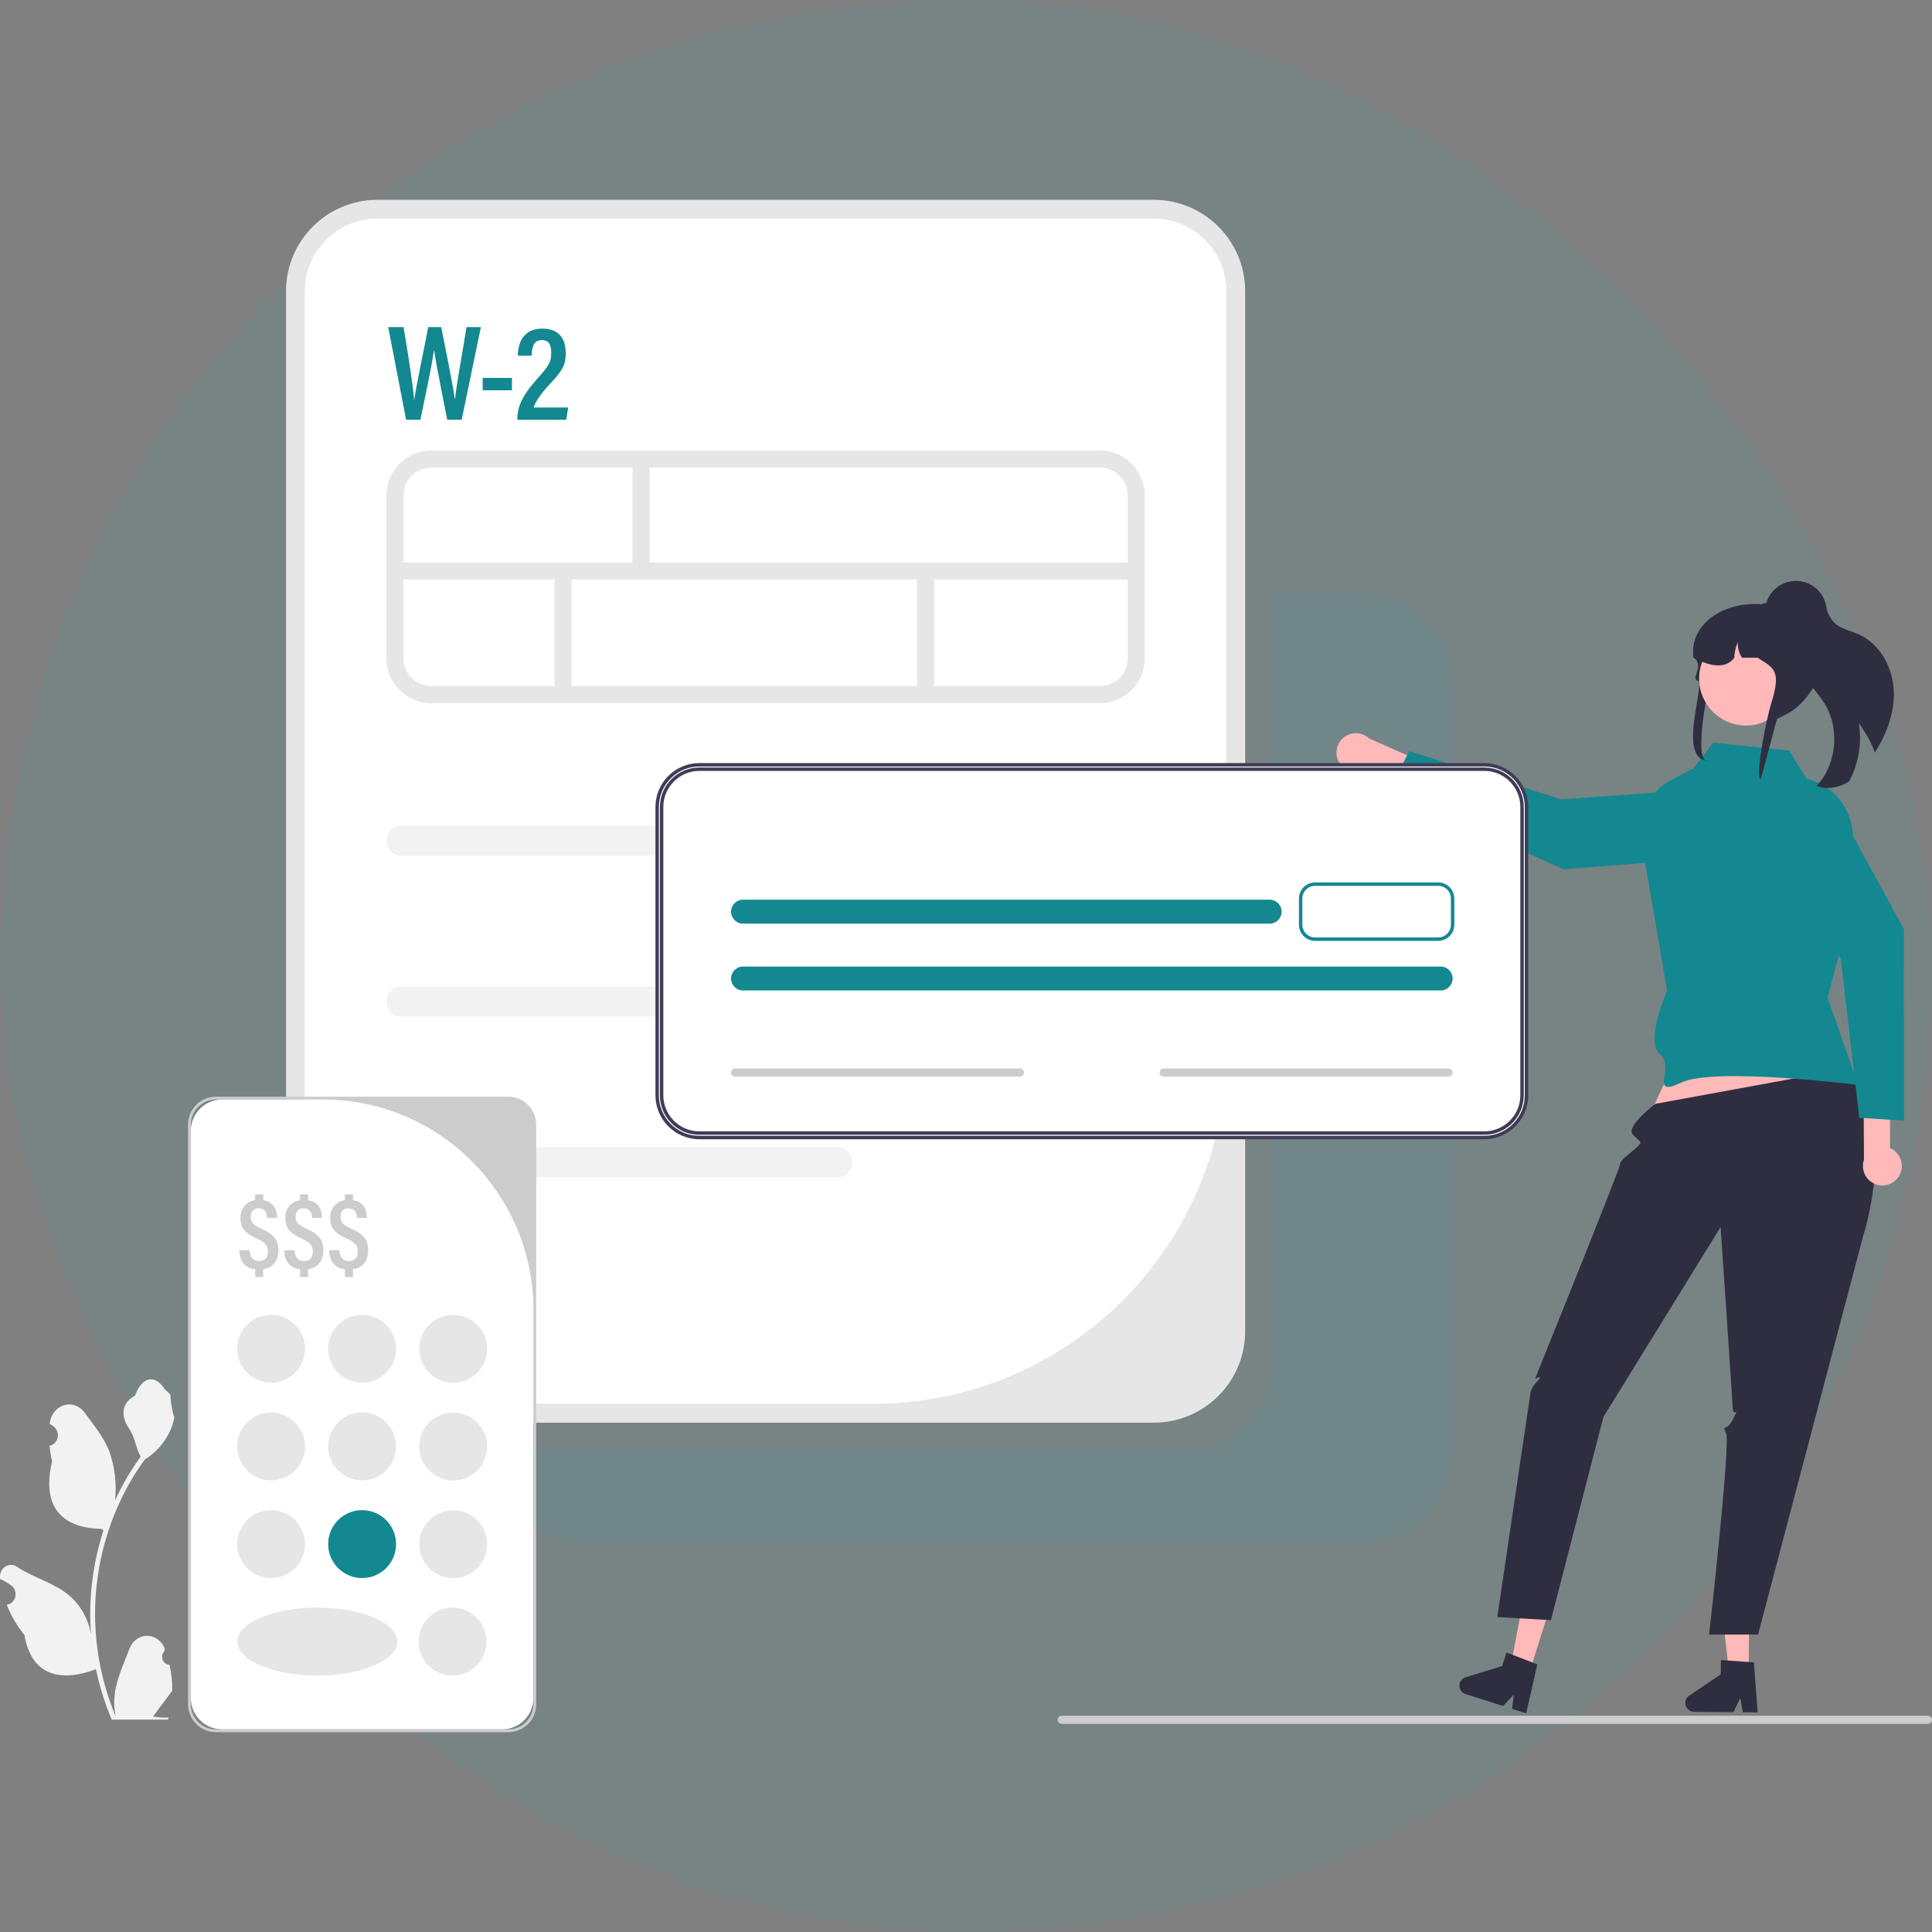 <svg width="200" height="200" viewBox="0 0 200 200" fill="none" xmlns="http://www.w3.org/2000/svg">
<rect x="0" y="0" width="200" height="200" fill="#808080" stroke="none"/>
<rect width="200" height="200" rx="100" fill="#32A4AC" fill-opacity="0.1"/>
<g clip-path="url(#clip0_11991_76918)">
<path d="M141.026 61.395H131.73V140.64C131.73 145.869 127.492 150.106 122.264 150.106H51.2V150.198C51.2 155.427 55.438 159.664 60.666 159.664H141.022C146.251 159.664 150.489 155.427 150.489 150.198V70.865C150.489 65.636 146.251 61.399 141.022 61.399L141.026 61.395Z" fill="#32A4AC" fill-opacity="0.1"/>
<path d="M17.548 172.32C17.145 172.341 16.801 171.998 16.78 171.556C16.769 171.318 16.854 171.088 17.014 170.929L17.063 170.709C17.063 170.709 17.049 170.674 17.042 170.656C16.617 169.559 15.46 169.046 14.458 169.509C13.98 169.729 13.604 170.147 13.406 170.671C12.812 172.239 12.054 173.807 11.866 175.467C11.785 176.2 11.82 176.944 11.969 177.662C10.571 174.327 9.845 170.702 9.841 167.035C9.841 166.114 9.887 165.194 9.983 164.281C10.061 163.53 10.167 162.787 10.305 162.047C11.056 158.036 12.663 154.276 14.996 151.076C16.125 150.4 17.038 149.363 17.615 148.103C17.824 147.649 17.969 147.164 18.051 146.665C17.923 146.683 17.569 144.559 17.665 144.428C17.488 144.134 17.169 143.985 16.975 143.699C16.008 142.269 14.681 142.516 13.987 144.463C12.504 145.281 12.489 146.641 13.399 147.947C13.976 148.779 14.058 149.901 14.564 150.789C14.511 150.864 14.458 150.935 14.405 151.005C13.449 152.351 12.617 153.791 11.919 155.314C12.089 153.611 11.888 151.887 11.328 150.283C10.762 148.789 9.703 147.533 8.769 146.244C8.078 145.274 6.804 145.104 5.919 145.858C5.494 146.219 5.218 146.754 5.151 147.338C5.151 147.356 5.147 147.377 5.144 147.395C5.282 147.48 5.42 147.572 5.551 147.667C6.008 148 6.131 148.68 5.827 149.179C5.671 149.434 5.427 149.604 5.151 149.65H5.13C5.179 150.198 5.268 150.743 5.392 151.274C4.195 156.344 6.779 158.188 10.472 158.27C10.553 158.316 10.631 158.362 10.712 158.404C10.011 160.578 9.572 162.843 9.406 165.141C9.31 166.497 9.317 167.86 9.424 169.212L9.417 169.162C9.148 167.654 8.415 166.299 7.339 165.314C5.738 163.877 3.48 163.346 1.752 162.192C1.221 161.82 0.513 161.987 0.173 162.567C0.028 162.815 -0.032 163.112 0.004 163.406L0.011 163.456C0.269 163.569 0.517 163.704 0.761 163.852C0.899 163.937 1.037 164.029 1.168 164.125C1.625 164.458 1.749 165.137 1.444 165.637C1.289 165.891 1.044 166.061 0.768 166.107H0.747C0.747 166.107 0.719 166.114 0.704 166.118C1.143 167.265 1.759 168.323 2.528 169.244C3.278 173.669 6.493 174.087 9.933 172.798C10.312 174.593 10.857 176.342 11.565 178.013H17.396C17.417 177.942 17.435 177.868 17.456 177.797C16.918 177.832 16.376 177.797 15.842 177.691C16.274 177.11 16.706 176.526 17.141 175.945C17.152 175.935 17.159 175.924 17.169 175.91C17.389 175.612 17.612 175.319 17.831 175.021C17.842 174.112 17.746 173.202 17.548 172.317V172.32Z" fill="#F2F2F2"/>
<path d="M109.491 178.034C109.491 178.267 109.679 178.455 109.909 178.455H199.579C199.812 178.455 200 178.267 200 178.034C200 177.8 199.812 177.612 199.579 177.612H109.912C109.679 177.612 109.491 177.8 109.491 178.03V178.034Z" fill="#CCCCCC"/>
<path d="M138.686 79.018C139.298 79.946 140.548 80.201 141.475 79.588C141.564 79.528 141.649 79.461 141.73 79.39L150.878 83.517L152.641 81.266L141.737 76.445C140.927 75.687 139.656 75.726 138.895 76.537C138.261 77.216 138.173 78.239 138.682 79.015L138.686 79.018Z" fill="#FFB9B9"/>
<path d="M177.949 81.591L178.855 86.731C179.021 87.68 178.388 88.587 177.439 88.757C177.382 88.767 177.329 88.774 177.273 88.778L161.856 89.988L143.73 81.878L145.893 77.768L161.626 82.749L177.945 81.588L177.949 81.591Z" fill="#138890"/>
<path d="M175.998 104.255L170.384 116.221L191.989 114.033L187.479 102.545L175.998 104.255Z" fill="#FFB9B9"/>
<path d="M181.022 173.028L178.975 173.01L178.066 164.925L181.089 164.953L181.022 173.028Z" fill="#FFB9B9"/>
<path d="M174.462 176.285C174.458 176.791 174.866 177.205 175.368 177.209L179.443 177.244L180.154 175.8L180.416 177.251L181.953 177.265L181.563 172.083L181.029 172.047L178.848 171.899L178.144 171.853L178.133 173.318L174.862 175.538C174.614 175.708 174.462 175.987 174.462 176.288V176.285Z" fill="#2F2E41"/>
<path d="M158.351 173.039L156.4 172.419L157.908 164.426L160.79 165.339L158.351 173.039Z" fill="#FFB9B9"/>
<path d="M151.122 174.225C150.97 174.706 151.236 175.223 151.717 175.375L155.6 176.604L156.705 175.432L156.528 176.897L157.994 177.361L159.144 172.295L158.645 172.104L156.606 171.318L155.947 171.067L155.505 172.465L151.724 173.626C151.437 173.715 151.211 173.938 151.119 174.225H151.122Z" fill="#2F2E41"/>
<path d="M191.005 110.67L171.361 114.27C171.361 114.27 168.21 116.628 169.053 117.47C169.895 118.313 170.026 118.185 169.474 118.737C168.922 119.29 167.722 120.033 167.711 120.515C167.7 120.996 158.907 142.732 158.907 142.732C158.907 142.732 159.884 142.243 159.151 142.976C158.418 143.709 158.418 144.314 158.418 144.314L154.999 167.396L160.549 167.721L165.987 146.679L178.115 127.021C178.115 127.021 179.319 144.552 179.368 145.716C179.418 146.881 180.151 145.415 179.418 146.881C178.685 148.347 178.197 147.369 178.685 148.347C179.174 149.324 176.926 169.208 176.926 169.208H181.995L192.863 127.991C192.863 127.991 196.729 116.206 191.005 110.666V110.67Z" fill="#2F2E41"/>
<path d="M185.217 77.698L177.347 76.88L175.308 79.528L172.933 80.792C170.879 81.885 169.654 84.077 169.803 86.399L172.579 102.545C172.579 102.545 170.235 107.824 171.846 109.137C173.457 110.45 170.6 113.704 174.044 112.068C177.489 110.433 192.361 112.312 192.361 112.312L189.185 103.278L191.557 94.4L191.819 86.955C191.918 84.094 190.081 81.525 187.341 80.696L187.008 80.597L185.217 77.698Z" fill="#138890"/>
<path d="M196.049 71.665C196.102 73.885 195.27 76.03 194.081 77.917C193.727 76.816 193.09 75.814 192.428 74.858C192.76 76.926 192.406 79.046 191.415 80.891C191.38 80.915 191.344 80.94 191.305 80.961C190.335 81.546 189.104 81.783 188.056 81.361C190.226 79.021 190.502 75.149 188.682 72.525C188.169 71.782 187.5 71.124 187.181 70.277C186.679 68.925 187.16 67.438 187.468 66.029C187.755 64.719 187.804 63.158 186.923 62.195C187.114 61.923 187.44 61.774 187.769 61.806C188.311 61.884 188.707 62.355 188.958 62.84C189.21 63.325 189.376 63.863 189.727 64.284C190.374 65.07 191.482 65.254 192.414 65.668C194.669 66.674 195.996 69.205 196.049 71.672V71.665Z" fill="#2F2E41"/>
<path d="M177.064 70.398C177.191 69.948 176.303 72.706 176.735 72.756C178.689 72.979 181.369 74.147 182.728 74.689C182.788 74.681 182.852 74.674 182.909 74.664C183.054 74.646 183.195 74.625 183.337 74.597C186.505 73.998 187.723 69.134 187.723 69.088C187.723 68.869 187.199 62.861 186.371 62.773C186.155 62.748 185.935 62.737 185.716 62.737H183.663C183.238 62.645 182.809 62.585 182.374 62.55H182.371C178.239 62.235 174.982 64.752 175.287 67.817C175.287 67.821 175.294 67.824 175.294 67.828C175.382 67.959 175.46 68.083 175.528 68.203C175.595 68.316 175.651 68.423 175.697 68.522C176.073 69.304 175.106 70.288 175.747 70.472C176.6 70.717 173.503 78.749 176.88 78.749C175.237 79.216 176.703 71.637 177.057 70.391L177.064 70.398Z" fill="#2F2E41"/>
<path d="M180.749 75.109C183.432 75.109 185.606 72.935 185.606 70.252C185.606 67.57 183.432 65.395 180.749 65.395C178.067 65.395 175.892 67.57 175.892 70.252C175.892 72.935 178.067 75.109 180.749 75.109Z" fill="#FFB9B9"/>
<path d="M175.287 68.086C175.368 68.129 175.446 68.168 175.527 68.207C175.612 68.249 175.697 68.288 175.782 68.327C177.411 69.063 178.735 69.148 179.535 68.086C179.556 67.527 179.68 66.978 179.903 66.468C179.864 67.042 180.013 67.608 180.331 68.086H181.949C183.616 69.191 184.47 69.307 183.316 72.94C182.993 73.952 181.712 79.839 182.215 80.71C182.36 80.692 183.914 74.246 184.052 74.218C187.22 73.619 189.231 68.401 188.973 68.107C188.973 67.268 188.781 66.44 188.41 65.686C187.939 64.734 187.206 63.934 186.296 63.385C185.755 63.123 185.188 62.91 184.608 62.751C184.593 62.748 184.579 62.744 184.565 62.741C184.388 62.691 184.204 62.649 184.024 62.61C183.648 62.532 183.266 62.472 182.884 62.436C182.855 62.436 182.831 62.433 182.806 62.433C182.654 62.433 182.505 62.475 182.37 62.553C182.37 62.553 182.37 62.553 182.367 62.553C182.271 62.61 182.19 62.68 182.126 62.769C182.013 62.914 181.949 63.098 181.949 63.282H180.147C180.08 63.282 180.013 63.282 179.949 63.289C177.457 63.374 175.439 65.343 175.294 67.831C175.287 67.916 175.287 68.001 175.287 68.086Z" fill="#2F2E41"/>
<path d="M185.91 66.532C187.678 66.532 189.111 65.1 189.111 63.332C189.111 61.565 187.678 60.132 185.91 60.132C184.143 60.132 182.71 61.565 182.71 63.332C182.71 65.1 184.143 66.532 185.91 66.532Z" fill="#2F2E41"/>
<path d="M196.563 121.782C197.157 120.844 196.881 119.598 195.94 119.003C195.848 118.946 195.752 118.893 195.653 118.854L195.667 108.818L192.892 108.131L192.959 120.051C192.598 121.102 193.157 122.246 194.208 122.607C195.086 122.908 196.06 122.568 196.559 121.785L196.563 121.782Z" fill="#FFB9B9"/>
<path d="M182.82 84.912L187.139 81.978C187.935 81.436 189.022 81.641 189.567 82.441C189.599 82.487 189.628 82.537 189.656 82.583L197.079 96.148L197.108 116.005L192.474 115.714L190.569 99.32L182.82 84.909V84.912Z" fill="#138890"/>
<path d="M119.435 20.685H39.075C33.847 20.685 29.609 24.923 29.609 30.151V137.808C29.609 143.036 33.847 147.274 39.075 147.274H119.435C124.663 147.274 128.901 143.036 128.901 137.808V30.151C128.901 24.923 124.663 20.685 119.435 20.685Z" fill="#E6E6E6"/>
<path d="M39.075 22.631C34.923 22.631 31.556 25.998 31.556 30.151V137.804C31.556 141.957 34.923 145.323 39.075 145.323H90.36C110.571 145.323 126.951 128.94 126.951 108.733V30.151C126.951 25.998 123.584 22.631 119.431 22.631H39.075Z" fill="white"/>
<path d="M113.856 72.794H44.651C42.084 72.794 39.999 70.706 39.999 68.143V51.288C39.999 48.722 42.088 46.637 44.651 46.637H113.856C116.422 46.637 118.507 48.725 118.507 51.288V68.143C118.507 70.709 116.419 72.794 113.856 72.794ZM44.651 48.403C43.061 48.403 41.769 49.695 41.769 51.285V68.139C41.769 69.729 43.061 71.021 44.651 71.021H113.856C115.445 71.021 116.737 69.729 116.737 68.139V51.285C116.737 49.695 115.445 48.403 113.856 48.403H44.651Z" fill="#E6E6E6"/>
<path d="M117.626 58.22H40.884V59.99H117.626V58.22Z" fill="#E6E6E6"/>
<path d="M67.24 47.519H65.47V59.109H67.24V47.519Z" fill="#E6E6E6"/>
<path d="M96.704 59.714H94.934V71.909H96.704V59.714Z" fill="#E6E6E6"/>
<path d="M59.172 59.714H57.402V71.152H59.172V59.714Z" fill="#E6E6E6"/>
<path d="M86.672 88.59H41.568C40.707 88.59 40.006 87.893 40.006 87.029C40.006 86.165 40.704 85.468 41.568 85.468H86.672C87.532 85.468 88.233 86.165 88.233 87.029C88.233 87.893 87.535 88.59 86.672 88.59Z" fill="#F2F2F2"/>
<path d="M86.672 121.867H41.568C40.707 121.867 40.006 121.17 40.006 120.306C40.006 119.442 40.704 118.745 41.568 118.745H86.672C87.532 118.745 88.233 119.442 88.233 120.306C88.233 121.17 87.535 121.867 86.672 121.867Z" fill="#F2F2F2"/>
<path d="M123.301 105.239H41.568C40.707 105.239 40.006 104.542 40.006 103.678C40.006 102.814 40.704 102.117 41.568 102.117H123.301C124.161 102.117 124.862 102.814 124.862 103.678C124.862 104.542 124.165 105.239 123.301 105.239Z" fill="#F2F2F2"/>
<path d="M42.038 43.451L40.187 33.861H41.776C42.226 36.516 42.739 39.744 42.87 41.376H42.885C43.132 39.702 43.922 36.013 44.329 33.861H45.678C46.063 35.85 46.86 39.67 47.076 41.302H47.104C47.313 39.401 48 35.808 48.294 33.861H49.781L47.795 43.451H46.294C45.904 41.387 45.186 37.989 44.948 36.282H44.924C44.669 38.049 43.922 41.5 43.522 43.451H42.031H42.038Z" fill="#138890"/>
<path d="M52.998 39.121V40.403H49.965V39.121H52.998Z" fill="#138890"/>
<path d="M53.554 43.451V43.366C53.565 41.925 54.23 40.757 55.657 39.164C56.772 37.911 57.062 37.518 57.062 36.537C57.062 35.79 56.886 35.206 56.096 35.206C55.307 35.206 55.066 35.826 55.031 36.82H53.607C53.622 35.39 54.252 34.017 56.135 34.017C57.895 34.017 58.567 35.093 58.567 36.576C58.567 37.741 58.238 38.357 57.027 39.638C56.071 40.658 55.438 41.532 55.246 42.187H58.815L58.617 43.454H53.551L53.554 43.451Z" fill="#138890"/>
<path d="M51.975 113.82H22.996C21.207 113.82 19.757 115.271 19.757 117.059V175.786C19.757 177.575 21.207 179.025 22.996 179.025H51.975C53.764 179.025 55.215 177.575 55.215 175.786V117.059C55.215 115.271 53.764 113.82 51.975 113.82Z" fill="white"/>
<path d="M52.62 179.315H22.355C20.762 179.315 19.467 178.02 19.467 176.427V116.419C19.467 114.826 20.762 113.53 22.355 113.53H52.62C54.213 113.53 55.508 114.826 55.508 116.419V176.427C55.508 178.02 54.213 179.315 52.62 179.315ZM22.355 113.821C20.922 113.821 19.757 114.982 19.757 116.419V176.427C19.757 177.86 20.918 179.025 22.355 179.025H52.62C54.053 179.025 55.218 177.864 55.218 176.427V135.61C55.218 123.577 45.462 113.821 33.429 113.821H22.355Z" fill="#CCCCCC"/>
<path d="M28.062 143.139C30.004 143.139 31.578 141.566 31.578 139.624C31.578 137.683 30.004 136.109 28.062 136.109C26.121 136.109 24.547 137.683 24.547 139.624C24.547 141.566 26.121 143.139 28.062 143.139Z" fill="#E6E6E6"/>
<path d="M50.384 140.192C50.695 138.276 49.394 136.47 47.477 136.159C45.561 135.848 43.755 137.149 43.444 139.066C43.133 140.982 44.434 142.788 46.351 143.099C48.267 143.41 50.073 142.109 50.384 140.192Z" fill="#E6E6E6"/>
<path d="M37.486 143.139C39.427 143.139 41.001 141.566 41.001 139.624C41.001 137.683 39.427 136.109 37.486 136.109C35.544 136.109 33.971 137.683 33.971 139.624C33.971 141.566 35.544 143.139 37.486 143.139Z" fill="#E6E6E6"/>
<path d="M28.062 153.25C30.004 153.25 31.578 151.676 31.578 149.735C31.578 147.793 30.004 146.219 28.062 146.219C26.121 146.219 24.547 147.793 24.547 149.735C24.547 151.676 26.121 153.25 28.062 153.25Z" fill="#E6E6E6"/>
<path d="M50.384 150.305C50.695 148.389 49.394 146.583 47.477 146.272C45.561 145.961 43.755 147.262 43.444 149.179C43.133 151.095 44.435 152.901 46.351 153.212C48.267 153.523 50.073 152.221 50.384 150.305Z" fill="#E6E6E6"/>
<path d="M37.486 153.25C39.427 153.25 41.001 151.676 41.001 149.735C41.001 147.793 39.427 146.219 37.486 146.219C35.544 146.219 33.971 147.793 33.971 149.735C33.971 151.676 35.544 153.25 37.486 153.25Z" fill="#E6E6E6"/>
<path d="M28.062 163.36C30.004 163.36 31.578 161.786 31.578 159.845C31.578 157.903 30.004 156.33 28.062 156.33C26.121 156.33 24.547 157.903 24.547 159.845C24.547 161.786 26.121 163.36 28.062 163.36Z" fill="#E6E6E6"/>
<path d="M46.842 173.453C48.784 173.453 50.358 171.879 50.358 169.938C50.358 167.996 48.784 166.422 46.842 166.422C44.901 166.422 43.327 167.996 43.327 169.938C43.327 171.879 44.901 173.453 46.842 173.453Z" fill="#E6E6E6"/>
<path d="M32.848 173.453C37.421 173.453 41.129 171.879 41.129 169.938C41.129 167.996 37.421 166.422 32.848 166.422C28.275 166.422 24.568 167.996 24.568 169.938C24.568 171.879 28.275 173.453 32.848 173.453Z" fill="#E6E6E6"/>
<path d="M50.385 160.414C50.696 158.498 49.394 156.692 47.478 156.381C45.562 156.07 43.756 157.371 43.445 159.287C43.134 161.204 44.435 163.009 46.352 163.321C48.268 163.632 50.074 162.33 50.385 160.414Z" fill="#E6E6E6"/>
<path d="M37.486 163.36C39.427 163.36 41.001 161.786 41.001 159.845C41.001 157.903 39.427 156.33 37.486 156.33C35.544 156.33 33.971 157.903 33.971 159.845C33.971 161.786 35.544 163.36 37.486 163.36Z" fill="#138890"/>
<path d="M25.835 129.422C25.871 130.052 26.119 130.544 26.83 130.544C27.396 130.544 27.733 130.215 27.733 129.556C27.733 128.94 27.471 128.614 26.642 128.236C25.404 127.687 24.887 127.184 24.887 126.069C24.887 124.954 25.641 124.211 26.78 124.211C28.165 124.211 28.664 124.993 28.692 126.076H27.659C27.637 125.545 27.421 125.085 26.766 125.085C26.207 125.085 25.959 125.443 25.959 125.988C25.959 126.533 26.239 126.827 27.138 127.227C28.359 127.765 28.82 128.381 28.82 129.432C28.82 130.629 28.172 131.418 26.791 131.415C25.357 131.415 24.816 130.59 24.777 129.422H25.839H25.835ZM26.416 124.582V123.641H27.248V124.582H26.416ZM26.416 132.204V131.202H27.248V132.204H26.416Z" fill="#CCCCCC"/>
<path d="M30.483 129.422C30.519 130.052 30.767 130.544 31.478 130.544C32.045 130.544 32.381 130.215 32.381 129.556C32.381 128.94 32.119 128.614 31.291 128.236C30.052 127.687 29.535 127.184 29.535 126.069C29.535 124.954 30.289 124.211 31.429 124.211C32.813 124.211 33.312 124.993 33.34 126.076H32.307C32.285 125.545 32.069 125.085 31.415 125.085C30.855 125.085 30.607 125.443 30.607 125.988C30.607 126.533 30.887 126.827 31.786 127.227C33.008 127.765 33.468 128.381 33.468 129.432C33.468 130.629 32.82 131.418 31.439 131.415C30.002 131.415 29.464 130.59 29.425 129.422H30.487H30.483ZM31.064 124.582V123.641H31.896V124.582H31.064ZM31.064 132.204V131.202H31.896V132.204H31.064Z" fill="#CCCCCC"/>
<path d="M35.132 129.422C35.167 130.052 35.415 130.544 36.127 130.544C36.693 130.544 37.029 130.215 37.029 129.556C37.029 128.94 36.767 128.614 35.939 128.236C34.7 127.687 34.183 127.184 34.183 126.069C34.183 124.954 34.937 124.211 36.077 124.211C37.461 124.211 37.96 124.993 37.989 126.076H36.955C36.934 125.545 36.718 125.085 36.063 125.085C35.503 125.085 35.256 125.443 35.256 125.988C35.256 126.533 35.535 126.827 36.434 127.227C37.656 127.765 38.116 128.381 38.116 129.432C38.116 130.629 37.468 131.418 36.087 131.415C34.65 131.415 34.112 130.59 34.073 129.422H35.135H35.132ZM35.712 124.582V123.641H36.544V124.582H35.712ZM35.712 132.204V131.202H36.544V132.204H35.712Z" fill="#CCCCCC"/>
<path d="M153.536 79.627H72.518C70.293 79.627 68.49 81.431 68.49 83.656V113.265C68.49 115.49 70.293 117.293 72.518 117.293H153.536C155.761 117.293 157.565 115.49 157.565 113.265V83.656C157.565 81.431 155.761 79.627 153.536 79.627Z" fill="white"/>
<path d="M153.657 79.17H72.402C69.991 79.17 68.033 81.128 68.033 83.538V113.388C68.033 115.799 69.991 117.757 72.402 117.757H153.657C156.068 117.757 158.025 115.799 158.025 113.388V83.538C158.025 81.128 156.068 79.17 153.657 79.17ZM157.565 113.388C157.565 115.544 155.813 117.297 153.657 117.297H72.402C70.246 117.297 68.493 115.544 68.493 113.388V83.538C68.493 81.382 70.246 79.63 72.402 79.63H153.657C155.813 79.63 157.565 81.382 157.565 83.538V113.388Z" fill="white"/>
<path d="M153.653 117.934H72.398C69.892 117.934 67.853 115.895 67.853 113.389V83.539C67.853 81.032 69.892 78.993 72.398 78.993H153.653C156.16 78.993 158.199 81.032 158.199 83.539V113.389C158.199 115.895 156.16 117.934 153.653 117.934ZM72.398 79.347C70.086 79.347 68.207 81.227 68.207 83.539V113.389C68.207 115.7 70.086 117.58 72.398 117.58H153.653C155.965 117.58 157.845 115.7 157.845 113.389V83.539C157.845 81.227 155.965 79.347 153.653 79.347H72.398ZM153.653 117.474H72.398C70.147 117.474 68.313 115.64 68.313 113.389V83.539C68.313 81.284 70.147 79.453 72.398 79.453H153.653C155.908 79.453 157.739 81.287 157.739 83.539V113.389C157.739 115.644 155.905 117.474 153.653 117.474ZM72.398 79.804C70.341 79.804 68.667 81.478 68.667 83.535V113.385C68.667 115.442 70.341 117.116 72.398 117.116H153.653C155.71 117.116 157.385 115.442 157.385 113.385V83.535C157.385 81.478 155.71 79.804 153.653 79.804H72.398Z" fill="#3F3D56"/>
<path d="M76.919 100.057H149.136C149.819 100.057 150.375 100.612 150.375 101.296C150.375 101.979 149.819 102.535 149.136 102.535H76.919C76.236 102.535 75.68 101.979 75.68 101.296C75.68 100.612 76.236 100.057 76.919 100.057Z" fill="#138890"/>
<path d="M76.919 93.136H131.436C132.119 93.136 132.675 93.692 132.675 94.375C132.675 95.058 132.119 95.614 131.436 95.614H76.919C76.236 95.614 75.68 95.058 75.68 94.375C75.68 93.692 76.236 93.136 76.919 93.136Z" fill="#138890"/>
<path d="M148.881 97.398H136.137C135.217 97.398 134.466 96.648 134.466 95.727V93.019C134.466 92.099 135.217 91.348 136.137 91.348H148.881C149.802 91.348 150.552 92.099 150.552 93.019V95.727C150.552 96.648 149.802 97.398 148.881 97.398ZM136.137 91.702C135.411 91.702 134.82 92.293 134.82 93.019V95.727C134.82 96.453 135.411 97.044 136.137 97.044H148.881C149.607 97.044 150.198 96.453 150.198 95.727V93.019C150.198 92.293 149.607 91.702 148.881 91.702H136.137Z" fill="#138890"/>
<path d="M75.68 111.027C75.68 111.261 75.867 111.449 76.097 111.449H105.586C105.82 111.449 106.007 111.261 106.007 111.027C106.007 110.794 105.82 110.606 105.586 110.606H76.101C75.867 110.606 75.68 110.794 75.68 111.024V111.027Z" fill="#CCCCCC"/>
<path d="M120.047 111.027C120.047 111.261 120.235 111.449 120.465 111.449H149.954C150.188 111.449 150.375 111.261 150.375 111.027C150.375 110.794 150.188 110.606 149.954 110.606H120.469C120.235 110.606 120.047 110.794 120.047 111.024V111.027Z" fill="#CCCCCC"/>
</g>
<defs>
<clipPath id="clip0_11991_76918">
<rect width="200" height="158.631" fill="white" transform="translate(0 20.685)"/>
</clipPath>
</defs>
</svg>
